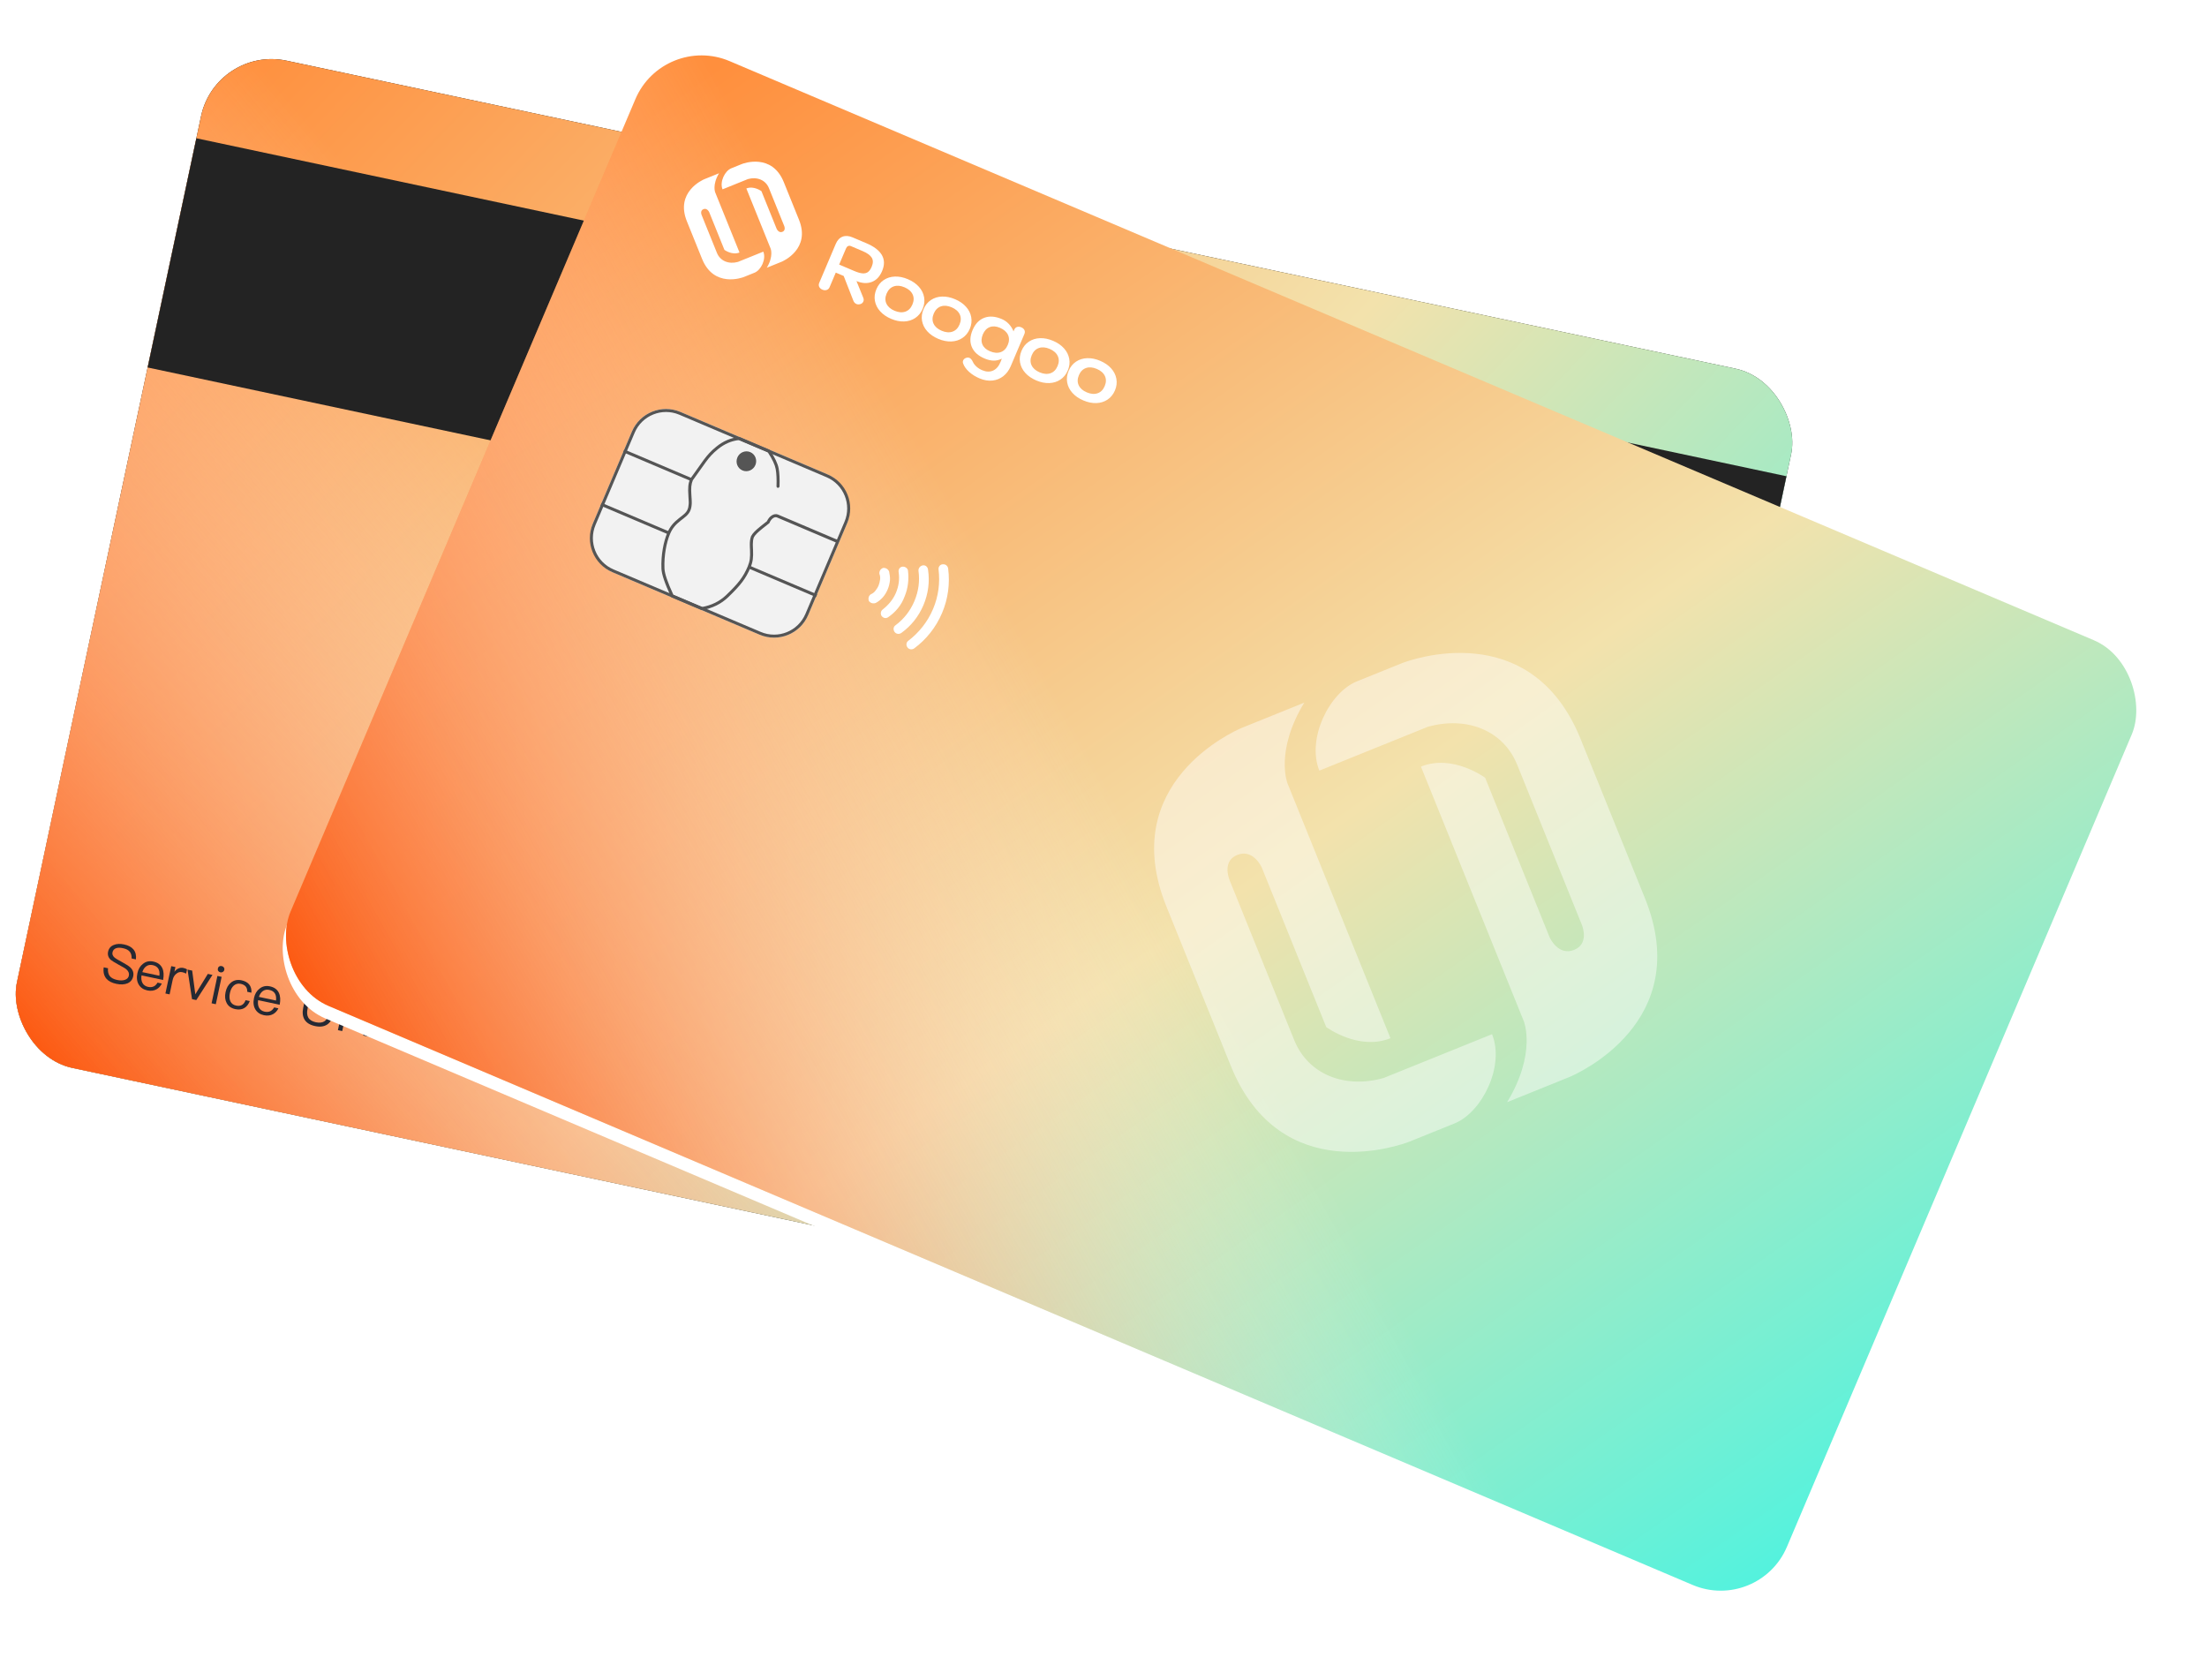 <svg xmlns="http://www.w3.org/2000/svg" xmlns:xlink="http://www.w3.org/1999/xlink" width="464.005" height="353.114" viewBox="0 0 464.005 353.114" fill="none">
<rect  x="45.013" y="11.512" width="341.776" height="216.498" transform="rotate(12 45.013 11.512)" rx="15.155"    fill="#FFFFFF" >
</rect>
<rect  x="45.418" y="9.604" width="341.776" height="216.498" transform="rotate(12 45.418 9.604)" rx="15.155"    fill="url(#linear_fill_97B9327F-D77F-45BE-8204-272B59BC96FE_0)" >
</rect>
<rect  x="45.418" y="9.604" width="341.776" height="216.498" transform="rotate(12 45.418 9.604)" rx="15.155"    fill="url(#linear_fill_97B9327F-D77F-45BE-8204-272B59BC96FE_1)" >
</rect>
<rect  x="45.418" y="9.604" width="341.776" height="216.498" transform="rotate(12 45.418 9.604)" rx="15.155"    fill="url(#linear_fill_97B9327F-D77F-45BE-8204-272B59BC96FE_2)" >
</rect>
<path d="M192.911 212.151C192.19 212.555 191.748 213.151 191.578 213.953C191.464 214.487 191.49 214.978 191.648 215.399C191.818 215.838 192.132 216.225 192.621 216.546L192.615 216.576C192.083 216.602 191.608 216.811 191.154 217.195C190.632 217.612 190.316 218.155 190.178 218.808C189.976 219.757 190.155 220.585 190.726 221.327C191.285 222.05 192.2 222.55 193.475 222.821C194.735 223.089 195.775 223.005 196.595 222.574C197.403 222.126 197.918 221.445 198.12 220.496C198.259 219.843 198.177 219.215 197.884 218.626C197.626 218.09 197.262 217.703 196.801 217.465L196.808 217.436C197.371 217.339 197.824 217.115 198.173 216.786C198.489 216.465 198.702 216.025 198.816 215.491C198.986 214.69 198.81 213.962 198.33 213.302C197.778 212.549 196.941 212.056 195.814 211.817C194.673 211.574 193.708 211.684 192.911 212.151ZM193.917 213.387C193.528 213.614 193.291 213.929 193.2 214.359C193.096 214.849 193.146 215.27 193.353 215.608C193.607 216.019 194.086 216.306 194.828 216.464C195.554 216.618 196.124 216.554 196.522 216.282C196.849 216.057 197.067 215.693 197.171 215.203C197.262 214.773 197.174 214.389 196.91 214.023C196.598 213.6 196.145 213.329 195.522 213.197C194.899 213.064 194.36 213.125 193.917 213.387ZM191.898 219.17C192.017 218.606 192.296 218.19 192.754 217.931C193.215 217.657 193.81 217.593 194.551 217.751C195.292 217.908 195.825 218.206 196.146 218.662C196.432 219.064 196.527 219.565 196.407 220.129C196.293 220.663 196.007 221.042 195.567 221.289C195.083 221.527 194.481 221.58 193.769 221.428C193.043 221.274 192.536 220.996 192.22 220.588C191.889 220.177 191.784 219.704 191.898 219.17Z" fill-rule="evenodd"  fill="#262933" >
</path>
<path d="M201.275 213.928C200.554 214.333 200.112 214.929 199.941 215.73C199.828 216.264 199.854 216.755 200.012 217.176C200.182 217.616 200.495 218.003 200.985 218.324L200.979 218.353C200.446 218.379 199.971 218.589 199.518 218.973C198.996 219.389 198.68 219.932 198.541 220.585C198.34 221.535 198.519 222.363 199.09 223.104C199.649 223.828 200.564 224.327 201.839 224.598C203.099 224.866 204.139 224.782 204.959 224.352C205.767 223.903 206.282 223.223 206.484 222.273C206.623 221.621 206.541 220.993 206.248 220.403C205.99 219.868 205.626 219.48 205.165 219.243L205.171 219.214C205.734 219.116 206.188 218.892 206.536 218.563C206.852 218.243 207.066 217.803 207.18 217.269C207.35 216.467 207.174 215.74 206.694 215.08C206.142 214.327 205.305 213.834 204.178 213.594C203.037 213.352 202.072 213.462 201.275 213.928ZM202.281 215.165C201.892 215.392 201.655 215.706 201.563 216.137C201.459 216.626 201.51 217.047 201.717 217.386C201.971 217.796 202.45 218.083 203.191 218.241C203.918 218.395 204.488 218.331 204.886 218.059C205.213 217.834 205.431 217.47 205.535 216.981C205.626 216.55 205.537 216.167 205.274 215.801C204.961 215.378 204.508 215.106 203.886 214.974C203.263 214.842 202.724 214.902 202.281 215.165ZM200.261 220.947C200.381 220.384 200.66 219.968 201.118 219.708C201.579 219.434 202.173 219.371 202.915 219.528C203.656 219.686 204.188 219.984 204.51 220.44C204.796 220.842 204.891 221.342 204.771 221.906C204.657 222.44 204.371 222.819 203.931 223.067C203.447 223.305 202.844 223.357 202.133 223.206C201.406 223.052 200.9 222.774 200.584 222.365C200.253 221.954 200.148 221.482 200.261 220.947Z" fill-rule="evenodd"  fill="#262933" >
</path>
<path d="M213.947 214.244L205.887 226.796L207.354 227.108L215.399 214.553L213.947 214.244Z"   fill="#262933" >
</path>
<path d="M216.523 217.169C215.802 217.574 215.359 218.17 215.189 218.971C215.076 219.505 215.102 219.996 215.26 220.418C215.43 220.857 215.743 221.244 216.233 221.565L216.226 221.594C215.694 221.621 215.219 221.83 214.766 222.214C214.243 222.63 213.928 223.174 213.789 223.826C213.587 224.776 213.767 225.604 214.337 226.345C214.896 227.069 215.812 227.569 217.087 227.84C218.347 228.108 219.387 228.023 220.206 227.593C221.014 227.144 221.53 226.464 221.732 225.515C221.87 224.862 221.788 224.234 221.495 223.645C221.237 223.109 220.874 222.722 220.413 222.484L220.419 222.455C220.982 222.357 221.435 222.133 221.784 221.804C222.1 221.484 222.314 221.044 222.427 220.51C222.598 219.709 222.421 218.981 221.942 218.321C221.389 217.568 220.552 217.075 219.426 216.836C218.284 216.593 217.319 216.703 216.523 217.169ZM217.529 218.406C217.14 218.633 216.903 218.948 216.811 219.378C216.707 219.867 216.758 220.288 216.965 220.627C217.218 221.038 217.698 221.325 218.439 221.482C219.165 221.637 219.735 221.573 220.134 221.301C220.461 221.076 220.678 220.712 220.782 220.222C220.874 219.792 220.785 219.408 220.522 219.042C220.209 218.619 219.756 218.348 219.134 218.215C218.511 218.083 217.972 218.143 217.529 218.406ZM215.509 224.189C215.629 223.625 215.908 223.209 216.366 222.95C216.827 222.676 217.421 222.612 218.162 222.769C218.903 222.927 219.436 223.225 219.758 223.681C220.044 224.083 220.138 224.584 220.018 225.147C219.905 225.681 219.619 226.06 219.179 226.308C218.694 226.546 218.092 226.598 217.381 226.447C216.654 226.293 216.147 226.015 215.831 225.607C215.501 225.195 215.396 224.723 215.509 224.189Z" fill-rule="evenodd"  fill="#262933" >
</path>
<path d="M224.888 218.947C224.166 219.352 223.724 219.948 223.554 220.749C223.44 221.283 223.466 221.774 223.625 222.195C223.795 222.635 224.108 223.021 224.597 223.343L224.591 223.372C224.059 223.398 223.584 223.608 223.13 223.992C222.608 224.408 222.293 224.951 222.154 225.604C221.952 226.553 222.131 227.382 222.702 228.123C223.261 228.847 224.177 229.346 225.451 229.617C226.711 229.885 227.751 229.801 228.571 229.37C229.379 228.922 229.895 228.242 230.096 227.292C230.235 226.639 230.153 226.012 229.86 225.422C229.602 224.887 229.238 224.499 228.778 224.262L228.784 224.232C229.347 224.135 229.8 223.911 230.149 223.582C230.465 223.262 230.679 222.822 230.792 222.288C230.962 221.486 230.786 220.759 230.307 220.099C229.754 219.346 228.917 218.853 227.79 218.613C226.649 218.371 225.684 218.48 224.888 218.947ZM225.893 220.183C225.504 220.411 225.267 220.725 225.176 221.155C225.072 221.645 225.122 222.066 225.329 222.405C225.583 222.815 226.063 223.102 226.804 223.26C227.53 223.414 228.1 223.35 228.499 223.078C228.825 222.853 229.043 222.489 229.147 222C229.238 221.569 229.15 221.186 228.887 220.82C228.574 220.397 228.121 220.125 227.498 219.993C226.876 219.861 226.337 219.921 225.893 220.183ZM223.874 225.966C223.994 225.403 224.272 224.987 224.73 224.727C225.191 224.453 225.786 224.389 226.527 224.547C227.268 224.705 227.801 225.003 228.122 225.459C228.409 225.861 228.503 226.361 228.383 226.925C228.27 227.459 227.983 227.838 227.543 228.086C227.059 228.324 226.457 228.376 225.745 228.225C225.019 228.07 224.512 227.793 224.196 227.384C223.865 226.973 223.76 226.501 223.874 225.966Z" fill-rule="evenodd"  fill="#262933" >
</path>
<rect x="41.281" y="29.066" width="341.776" height="49.268" transform="rotate(12 41.281 29.066)"   fill="#232323" >
</rect>
<path d="M276.904 230.003C276.183 230.408 275.741 231.004 275.57 231.805C275.457 232.34 275.483 232.831 275.641 233.252C275.811 233.691 276.124 234.078 276.614 234.399L276.608 234.428C276.075 234.455 275.6 234.664 275.147 235.048C274.625 235.464 274.309 236.008 274.17 236.661C273.969 237.61 274.148 238.438 274.719 239.18C275.278 239.903 276.193 240.403 277.468 240.674C278.728 240.942 279.768 240.858 280.588 240.427C281.396 239.979 281.911 239.298 282.113 238.349C282.252 237.696 282.17 237.068 281.877 236.479C281.619 235.943 281.255 235.556 280.794 235.318L280.8 235.289C281.363 235.192 281.817 234.968 282.165 234.639C282.482 234.318 282.695 233.878 282.809 233.344C282.979 232.543 282.803 231.815 282.323 231.155C281.771 230.402 280.934 229.909 279.807 229.67C278.666 229.427 277.701 229.537 276.904 230.003ZM277.91 231.24C277.521 231.467 277.284 231.782 277.192 232.212C277.088 232.702 277.139 233.123 277.346 233.461C277.6 233.872 278.079 234.159 278.82 234.316C279.547 234.471 280.116 234.407 280.515 234.135C280.842 233.91 281.06 233.546 281.164 233.056C281.255 232.626 281.166 232.242 280.903 231.876C280.59 231.453 280.137 231.182 279.515 231.049C278.892 230.917 278.353 230.978 277.91 231.24ZM275.89 237.023C276.01 236.459 276.289 236.043 276.747 235.784C277.208 235.51 277.802 235.446 278.544 235.604C279.285 235.761 279.817 236.059 280.139 236.515C280.425 236.917 280.52 237.418 280.4 237.981C280.286 238.516 280 238.895 279.56 239.142C279.076 239.38 278.473 239.433 277.762 239.281C277.035 239.127 276.529 238.849 276.213 238.441C275.882 238.029 275.777 237.557 275.89 237.023Z" fill-rule="evenodd"  fill="#262933" >
</path>
<path d="M285.27 231.782C284.548 232.187 284.106 232.783 283.936 233.584C283.822 234.118 283.848 234.609 284.007 235.03C284.177 235.47 284.49 235.856 284.979 236.178L284.973 236.207C284.441 236.233 283.966 236.442 283.512 236.827C282.99 237.243 282.675 237.786 282.536 238.439C282.334 239.388 282.513 240.216 283.084 240.958C283.643 241.681 284.559 242.181 285.833 242.452C287.094 242.72 288.133 242.636 288.953 242.205C289.761 241.757 290.277 241.077 290.478 240.127C290.617 239.474 290.535 238.847 290.242 238.257C289.984 237.722 289.62 237.334 289.16 237.097L289.166 237.067C289.729 236.97 290.182 236.746 290.531 236.417C290.847 236.097 291.061 235.657 291.174 235.122C291.344 234.321 291.168 233.594 290.689 232.934C290.136 232.18 289.299 231.688 288.172 231.448C287.031 231.205 286.066 231.315 285.27 231.782ZM286.276 233.018C285.886 233.246 285.649 233.56 285.558 233.99C285.454 234.48 285.504 234.901 285.711 235.24C285.965 235.65 286.445 235.937 287.186 236.095C287.912 236.249 288.482 236.185 288.881 235.913C289.207 235.688 289.425 235.324 289.529 234.835C289.62 234.404 289.532 234.021 289.269 233.655C288.956 233.231 288.503 232.96 287.88 232.828C287.258 232.696 286.719 232.756 286.276 233.018ZM284.256 238.801C284.376 238.238 284.654 237.822 285.112 237.562C285.573 237.288 286.168 237.224 286.909 237.382C287.65 237.54 288.183 237.838 288.504 238.294C288.791 238.696 288.885 239.196 288.765 239.76C288.652 240.294 288.366 240.673 287.926 240.921C287.441 241.159 286.839 241.211 286.127 241.06C285.401 240.905 284.894 240.628 284.578 240.219C284.247 239.808 284.142 239.335 284.256 238.801Z" fill-rule="evenodd"  fill="#262933" >
</path>
<path d="M293.633 233.56C292.912 233.964 292.47 234.56 292.3 235.362C292.186 235.896 292.212 236.387 292.371 236.808C292.541 237.247 292.854 237.634 293.343 237.955L293.337 237.985C292.805 238.011 292.33 238.22 291.876 238.604C291.354 239.021 291.038 239.564 290.9 240.217C290.698 241.166 290.877 241.994 291.448 242.736C292.007 243.459 292.922 243.959 294.197 244.23C295.457 244.498 296.497 244.414 297.317 243.983C298.125 243.535 298.64 242.854 298.842 241.905C298.981 241.252 298.899 240.624 298.606 240.035C298.348 239.499 297.984 239.112 297.523 238.874L297.53 238.845C298.093 238.748 298.546 238.524 298.895 238.195C299.211 237.874 299.424 237.434 299.538 236.9C299.708 236.099 299.532 235.371 299.052 234.711C298.5 233.958 297.663 233.465 296.536 233.226C295.395 232.983 294.43 233.093 293.633 233.56ZM294.639 234.796C294.25 235.023 294.013 235.338 293.922 235.768C293.817 236.258 293.868 236.679 294.075 237.017C294.329 237.428 294.808 237.715 295.55 237.873C296.276 238.027 296.846 237.963 297.244 237.691C297.571 237.466 297.789 237.102 297.893 236.612C297.984 236.182 297.895 235.798 297.632 235.432C297.32 235.009 296.867 234.738 296.244 234.606C295.621 234.473 295.082 234.534 294.639 234.796ZM292.62 240.579C292.74 240.015 293.018 239.599 293.476 239.34C293.937 239.066 294.532 239.002 295.273 239.16C296.014 239.317 296.547 239.615 296.868 240.071C297.155 240.473 297.249 240.974 297.129 241.538C297.015 242.072 296.729 242.451 296.289 242.698C295.805 242.936 295.203 242.989 294.491 242.837C293.765 242.683 293.258 242.405 292.942 241.997C292.611 241.586 292.506 241.113 292.62 240.579Z" fill-rule="evenodd"  fill="#262933" >
</path>
<path d="M196.007 189.312L197.142 197.856L198.71 198.19L203.222 190.845L201.81 190.545L198.255 196.558L198.221 196.551L197.419 189.612L196.007 189.312Z"   fill="#262933" >
</path>
<path d="M202.681 194.719C202.938 194.111 203.353 193.713 203.915 193.53C204.394 193.353 204.996 193.351 205.729 193.507C206.574 193.686 207.162 194.034 207.472 194.542C207.75 194.984 207.809 195.557 207.66 196.258L206.88 199.926L205.706 199.677L205.866 198.923C205.582 199.165 205.261 199.317 204.905 199.404C204.503 199.493 204.051 199.488 203.55 199.382C202.95 199.254 202.52 198.996 202.239 198.623C201.95 198.236 201.849 197.813 201.951 197.335C202.088 196.689 202.437 196.234 203.022 195.998C203.56 195.764 204.251 195.73 205.101 195.888L206.371 196.117L206.416 195.902C206.577 195.145 206.246 194.69 205.423 194.515C205.067 194.439 204.772 194.431 204.533 194.52C204.257 194.612 204.042 194.797 203.912 195.083L202.681 194.719ZM203.261 197.568C203.408 196.878 203.99 196.621 205.006 196.814L206.176 197.032L206.114 197.326C206.019 197.771 205.767 198.095 205.372 198.313C204.98 198.52 204.53 198.573 204.041 198.47C203.763 198.41 203.559 198.292 203.41 198.121C203.26 197.949 203.219 197.768 203.261 197.568Z" fill-rule="evenodd"  fill="#262933" >
</path>
<path d="M209.654 192.05L207.933 200.15L209.2 200.419L210.922 192.319L209.654 192.05Z"   fill="#262933" >
</path>
<path d="M211.793 193.373C211.845 193.129 211.965 192.949 212.164 192.829C212.364 192.708 212.586 192.673 212.831 192.725C213.075 192.777 213.263 192.899 213.397 193.091C213.519 193.28 213.567 193.495 213.515 193.739C213.463 193.984 213.329 194.181 213.129 194.302C212.929 194.422 212.718 194.459 212.473 194.407C212.228 194.355 212.04 194.233 211.907 194.042C211.775 193.839 211.741 193.618 211.793 193.373ZM211.742 200.959L210.471 200.689L211.693 194.937L212.965 195.207L211.742 200.959Z" fill-rule="evenodd"  fill="#262933" >
</path>
<path d="M216.544 195.804C217.211 195.946 217.711 196.381 218.054 197.117L218.722 193.977L219.993 194.247L218.272 202.346L217.088 202.095L217.217 201.488C216.708 201.915 216.08 202.044 215.324 201.883C214.468 201.701 213.86 201.26 213.51 200.557C213.183 199.906 213.117 199.133 213.304 198.254C213.484 197.408 213.843 196.752 214.406 196.29C215.001 195.789 215.721 195.629 216.544 195.804ZM214.605 198.528C214.738 197.905 214.945 197.465 215.247 197.192C215.594 196.871 216.051 196.77 216.629 196.893C217.03 196.978 217.335 197.216 217.531 197.606C217.744 198.024 217.801 198.547 217.671 199.159L217.652 199.247C217.534 199.804 217.306 200.243 216.997 200.55C216.648 200.882 216.215 201.007 215.726 200.903C215.159 200.782 214.793 200.489 214.622 200.035C214.471 199.653 214.473 199.151 214.605 198.528Z" fill-rule="evenodd"  fill="#262933" >
</path>
<path d="M223.698 195.198L223.462 196.31L226.063 196.863L224.611 203.695L225.912 203.972L227.364 197.14L229.966 197.693L230.202 196.58L223.698 195.198Z"   fill="#262933" >
</path>
<path d="M230.672 196.517L228.95 204.617L230.218 204.887L230.901 201.671C231.005 201.182 231.199 200.816 231.499 200.554C231.787 200.29 232.132 200.2 232.532 200.285C232.966 200.377 233.26 200.579 233.423 200.905C233.557 201.201 233.577 201.6 233.473 202.09L232.764 205.428L234.031 205.697L234.788 202.137C234.951 201.369 234.907 200.755 234.668 200.297C234.41 199.812 233.93 199.501 233.23 199.352C232.863 199.274 232.526 199.272 232.218 199.358C231.873 199.447 231.557 199.624 231.277 199.902L231.939 196.786L230.672 196.517Z"   fill="#262933" >
</path>
<path d="M238.936 200.565C238.581 200.489 238.259 200.525 237.958 200.683C237.714 200.793 237.489 200.978 237.272 201.234L237.447 200.411L236.191 200.144L234.968 205.896L236.224 206.163L236.872 203.115C236.976 202.625 237.203 202.266 237.579 202.032C237.902 201.822 238.228 201.763 238.562 201.834C238.829 201.891 239.089 201.981 239.359 202.131L239.628 200.863C239.449 200.72 239.214 200.624 238.936 200.565Z"   fill="#262933" >
</path>
<path d="M239.951 200.943L239.19 204.526C238.861 206.073 239.385 206.998 240.763 207.291C241.475 207.442 242.139 207.27 242.756 206.773L242.597 207.518L243.865 207.788L245.088 202.035L243.82 201.766L243.073 205.282C242.874 205.67 242.617 205.952 242.309 206.143C242.003 206.322 241.711 206.388 241.433 206.329C240.988 206.234 240.7 206.057 240.545 205.803C240.392 205.538 240.374 205.185 240.474 204.718L241.219 201.213L239.951 200.943Z"   fill="#262933" >
</path>
<path d="M285.413 208.153C284.145 207.883 283.091 208.089 282.244 208.793C281.499 209.402 281.004 210.309 280.753 211.488C280.498 212.69 280.572 213.706 280.988 214.539C281.458 215.499 282.357 216.132 283.68 216.413C284.536 216.595 285.322 216.507 286.038 216.147C286.805 215.763 287.37 215.128 287.746 214.231L286.479 213.961C286.196 214.529 285.832 214.929 285.39 215.149C284.977 215.34 284.48 215.386 283.913 215.265C283.046 215.081 282.46 214.665 282.162 214.044C281.89 213.463 281.855 212.7 282.054 211.765C282.248 210.852 282.588 210.181 283.086 209.751C283.631 209.263 284.313 209.117 285.147 209.294C285.703 209.412 286.135 209.62 286.439 209.941C286.754 210.264 286.918 210.694 286.94 211.245L288.208 211.515C288.256 210.687 288.048 209.969 287.569 209.379C287.073 208.761 286.347 208.351 285.413 208.153Z"   fill="#262933" >
</path>
<path d="M288.952 209.068L290.087 217.612L291.655 217.946L296.168 210.601L294.756 210.301L291.2 216.314L291.167 216.307L290.364 209.368L288.952 209.068Z"   fill="#262933" >
</path>
<path d="M295.881 210.541L297.016 219.085L298.584 219.419L303.096 212.074L301.684 211.774L298.129 217.787L298.095 217.78L297.293 210.841L295.881 210.541Z"   fill="#262933" >
</path>
<path d="M26.083 198.556C25.26 198.381 24.544 198.415 23.946 198.66C23.276 198.913 22.871 199.397 22.724 200.087C22.583 200.754 22.774 201.33 23.31 201.816C23.537 202.004 24.101 202.356 24.996 202.849C25.831 203.294 26.358 203.604 26.552 203.784C27.015 204.174 27.199 204.62 27.093 205.12C27.003 205.543 26.732 205.835 26.279 205.994C25.827 206.154 25.268 206.163 24.623 206.026C23.911 205.875 23.411 205.605 23.105 205.238C22.774 204.83 22.638 204.267 22.707 203.56L21.806 203.369C21.665 204.362 21.856 205.159 22.377 205.769C22.825 206.283 23.516 206.64 24.45 206.838C25.395 207.039 26.183 206.997 26.821 206.726C27.462 206.443 27.858 205.946 28.005 205.256C28.159 204.533 27.944 203.906 27.373 203.366C27.082 203.095 26.447 202.692 25.468 202.158C24.748 201.773 24.294 201.502 24.118 201.348C23.714 201.007 23.561 200.637 23.646 200.236C23.743 199.78 24.003 199.486 24.428 199.344C24.804 199.215 25.279 199.223 25.868 199.348C26.513 199.485 26.985 199.725 27.279 200.09C27.564 200.441 27.697 200.911 27.674 201.511L28.575 201.702C28.674 200.851 28.509 200.153 28.065 199.617C27.641 199.097 26.972 198.745 26.083 198.556Z"   fill="#262933" >
</path>
<path d="M28.887 204.602C29.067 203.757 29.453 203.097 30.062 202.634C30.679 202.137 31.396 201.977 32.23 202.154C33.152 202.35 33.789 202.815 34.123 203.538C34.428 204.184 34.48 205.021 34.289 206.027L29.751 205.062C29.658 205.717 29.725 206.249 29.961 206.671C30.197 207.093 30.593 207.367 31.138 207.483C31.605 207.582 32.02 207.537 32.359 207.365C32.646 207.216 32.898 206.957 33.127 206.587L34.018 206.777C33.766 207.305 33.411 207.697 32.946 207.97C32.378 208.291 31.725 208.385 30.98 208.227C30.157 208.052 29.542 207.631 29.167 206.993C28.773 206.328 28.689 205.537 28.887 204.602ZM29.923 204.375C30.099 203.819 30.375 203.409 30.758 203.142C31.14 202.874 31.585 202.796 32.096 202.905C33.186 203.136 33.664 203.879 33.513 205.138L29.923 204.375Z" fill-rule="evenodd"  fill="#262933" >
</path>
<path d="M38.558 203.499C38.158 203.414 37.787 203.463 37.435 203.644C37.15 203.781 36.893 204.005 36.666 204.306L36.879 203.305L36.001 203.118L34.778 208.871L35.657 209.057L36.305 206.009C36.418 205.474 36.66 205.049 37.051 204.737C37.437 204.4 37.855 204.291 38.3 204.386C38.578 204.445 38.859 204.54 39.13 204.69L39.319 203.8C39.127 203.666 38.869 203.565 38.558 203.499Z"   fill="#262933" >
</path>
<path d="M39.425 203.846L40.37 210.059L41.271 210.251L44.672 204.961L43.694 204.753L41.062 209.043L40.403 204.054L39.425 203.846Z"   fill="#262933" >
</path>
<path d="M45.806 203.619C45.849 203.419 45.935 203.272 46.092 203.189C46.254 203.084 46.422 203.065 46.611 203.105C46.8 203.146 46.945 203.231 47.05 203.393C47.16 203.533 47.199 203.706 47.156 203.906C47.116 204.095 47.011 204.237 46.849 204.342C46.689 204.436 46.519 204.466 46.33 204.426C46.141 204.386 45.998 204.289 45.89 204.138C45.785 203.976 45.766 203.809 45.806 203.619ZM45.375 211.122L44.485 210.933L45.707 205.181L46.597 205.37L45.375 211.122Z" fill-rule="evenodd"  fill="#262933" >
</path>
<path d="M50.776 206.096C49.92 205.914 49.178 206.07 48.559 206.578C47.984 207.038 47.611 207.702 47.424 208.581C47.237 209.46 47.308 210.22 47.648 210.862C48.003 211.542 48.609 211.973 49.476 212.158C50.187 212.309 50.794 212.24 51.306 211.965C51.831 211.681 52.23 211.173 52.519 210.467L51.63 210.278C51.286 211.24 50.613 211.62 49.634 211.412C49.056 211.289 48.656 210.983 48.441 210.519C48.215 210.052 48.189 209.465 48.338 208.764C48.487 208.063 48.761 207.54 49.16 207.194C49.572 206.84 50.062 206.723 50.617 206.841C51.073 206.938 51.419 207.116 51.661 207.4C51.891 207.682 51.998 208.054 51.981 208.515L52.86 208.702C52.909 207.98 52.753 207.4 52.382 206.96C52.019 206.535 51.487 206.247 50.776 206.096Z"   fill="#262933" >
</path>
<path d="M53.402 209.813C53.582 208.968 53.967 208.308 54.577 207.845C55.194 207.348 55.91 207.187 56.744 207.365C57.667 207.561 58.303 208.026 58.638 208.749C58.942 209.395 58.995 210.231 58.804 211.238L54.265 210.273C54.172 210.928 54.24 211.459 54.475 211.882C54.711 212.304 55.107 212.578 55.652 212.694C56.119 212.793 56.535 212.748 56.873 212.575C57.161 212.427 57.412 212.168 57.642 211.798L58.532 211.987C58.28 212.515 57.925 212.907 57.461 213.181C56.893 213.502 56.239 213.596 55.494 213.438C54.671 213.263 54.057 212.842 53.681 212.204C53.288 211.539 53.203 210.748 53.402 209.813ZM54.438 209.586C54.614 209.03 54.89 208.62 55.272 208.352C55.654 208.085 56.099 208.007 56.611 208.116C57.7 208.347 58.179 209.09 58.027 210.349L54.438 209.586Z" fill-rule="evenodd"  fill="#262933" >
</path>
<path d="M64.795 206.947L63.754 211.843C63.534 212.878 63.633 213.725 64.049 214.394C64.466 215.053 65.197 215.499 66.242 215.721C67.287 215.943 68.135 215.833 68.798 215.392C69.437 214.958 69.871 214.225 70.091 213.19L71.132 208.294L70.22 208.101L69.177 213.007C69.012 213.786 68.709 214.338 68.279 214.666C67.813 214.997 67.19 215.085 66.412 214.92C65.623 214.752 65.09 214.418 64.81 213.928C64.54 213.452 64.498 212.827 64.664 212.048L65.707 207.141L64.795 206.947Z"   fill="#262933" >
</path>
<path d="M71.955 216.771L71.045 216.577L72.733 208.635L76.157 209.363C76.946 209.53 77.531 209.843 77.909 210.307C78.295 210.785 78.425 211.388 78.269 212.122C78.175 212.567 77.964 212.934 77.646 213.227C77.303 213.526 76.904 213.668 76.424 213.683L76.418 213.712C77.139 214.04 77.463 214.61 77.382 215.43L77.24 216.678C77.18 217.177 77.241 217.592 77.413 217.931L76.425 217.721C76.304 217.416 76.265 217.048 76.327 216.596L76.453 215.519C76.508 215.042 76.415 214.667 76.169 214.405C75.944 214.148 75.587 213.975 75.087 213.868L72.68 213.357L71.955 216.771ZM75.258 213.074L72.852 212.563L73.478 209.619L75.884 210.13C76.495 210.26 76.918 210.482 77.155 210.789C77.372 211.079 77.439 211.472 77.335 211.962C77.235 212.429 77.018 212.751 76.685 212.948C76.317 213.149 75.836 213.197 75.258 213.074Z" fill-rule="evenodd"  fill="#262933" >
</path>
<path d="M80.249 210.232L78.56 218.177L84.052 219.344L84.221 218.554L79.629 217.578L81.15 210.424L80.249 210.232Z"   fill="#262933" >
</path>
<path d="M86.095 214.82C86.135 214.631 86.23 214.488 86.392 214.383C86.543 214.275 86.713 214.246 86.913 214.289C87.091 214.327 87.246 214.424 87.351 214.586C87.456 214.748 87.495 214.92 87.454 215.109C87.414 215.298 87.307 215.449 87.145 215.555C86.986 215.649 86.802 215.686 86.624 215.648C86.424 215.606 86.283 215.499 86.186 215.351C86.081 215.189 86.055 215.009 86.095 214.82ZM85.23 218.893C85.27 218.703 85.365 218.56 85.527 218.455C85.678 218.347 85.848 218.319 86.048 218.361C86.226 218.399 86.38 218.497 86.486 218.659C86.591 218.821 86.629 218.992 86.589 219.182C86.549 219.371 86.442 219.522 86.28 219.627C86.12 219.721 85.937 219.759 85.759 219.721C85.559 219.678 85.417 219.572 85.321 219.423C85.216 219.261 85.189 219.082 85.23 218.893Z" fill-rule="evenodd"  fill="#262933" >
</path>
<path d="M88.51 214.279L89.244 220.448L90.078 220.625L92.418 216.285L92.768 221.197L93.613 221.376L96.793 216.04L95.814 215.832L93.411 220.194L93.068 215.248L92.234 215.071L89.909 219.449L89.488 214.487L88.51 214.279Z"   fill="#262933" >
</path>
<path d="M96.904 216.063L97.638 222.232L98.472 222.409L100.812 218.069L101.163 222.981L102.008 223.161L105.187 217.824L104.209 217.616L101.806 221.978L101.463 217.032L100.629 216.855L98.304 221.234L97.883 216.271L96.904 216.063Z"   fill="#262933" >
</path>
<path d="M105.298 217.848L106.032 224.016L106.866 224.193L109.206 219.853L109.556 224.765L110.401 224.945L113.581 219.608L112.602 219.4L110.199 223.762L109.856 218.817L109.022 218.639L106.697 223.018L106.276 218.056L105.298 217.848Z"   fill="#262933" >
</path>
<path d="M114.163 224.36C113.962 224.318 113.793 224.351 113.642 224.459C113.48 224.564 113.38 224.706 113.338 224.906C113.298 225.095 113.331 225.265 113.436 225.427C113.53 225.587 113.672 225.686 113.872 225.729C114.05 225.767 114.23 225.735 114.392 225.63C114.554 225.525 114.654 225.383 114.694 225.194C114.737 224.994 114.703 224.824 114.598 224.662C114.493 224.5 114.34 224.398 114.163 224.36Z"   fill="#262933" >
</path>
<path d="M119.818 220.771C119.417 220.686 119.047 220.735 118.695 220.916C118.41 221.053 118.153 221.278 117.926 221.578L118.139 220.577L117.261 220.39L116.038 226.143L116.916 226.33L117.564 223.281C117.678 222.747 117.919 222.321 118.311 222.009C118.696 221.672 119.115 221.564 119.559 221.658C119.837 221.717 120.119 221.812 120.389 221.962L120.579 221.072C120.386 220.938 120.129 220.837 119.818 220.771Z"   fill="#262933" >
</path>
<path d="M120.483 224.092C120.667 223.224 121.064 222.559 121.674 222.096C122.313 221.604 123.05 221.458 123.917 221.642C124.773 221.824 125.408 222.262 125.792 222.971C126.16 223.643 126.252 224.411 126.068 225.279C125.886 226.136 125.489 226.793 124.893 227.248C124.242 227.738 123.484 227.889 122.628 227.707C121.761 227.523 121.149 227.08 120.765 226.37C120.394 225.71 120.3 224.949 120.483 224.092ZM121.396 224.278C121.533 223.633 121.791 223.148 122.192 222.791C122.625 222.395 123.149 222.258 123.76 222.388C124.36 222.516 124.792 222.855 125.048 223.398C125.259 223.885 125.299 224.433 125.161 225.078C125.029 225.701 124.765 226.208 124.375 226.567C123.92 226.959 123.387 227.094 122.787 226.966C122.176 226.836 121.753 226.498 121.518 225.96C121.297 225.471 121.261 224.912 121.396 224.278Z" fill-rule="evenodd"  fill="#262933" >
</path>
<path d="M126.998 225.477C127.183 224.609 127.579 223.944 128.189 223.481C128.828 222.989 129.565 222.843 130.432 223.027C131.288 223.209 131.923 223.647 132.307 224.356C132.676 225.028 132.768 225.796 132.583 226.664C132.401 227.521 132.005 228.178 131.408 228.633C130.758 229.123 129.999 229.274 129.143 229.092C128.276 228.908 127.664 228.465 127.281 227.755C126.91 227.095 126.816 226.334 126.998 225.477ZM127.911 225.663C128.048 225.018 128.307 224.533 128.708 224.176C129.141 223.78 129.664 223.643 130.276 223.773C130.876 223.901 131.307 224.24 131.564 224.783C131.774 225.27 131.814 225.818 131.677 226.464C131.545 227.087 131.28 227.593 130.89 227.952C130.435 228.344 129.903 228.479 129.303 228.351C128.691 228.221 128.268 227.884 128.034 227.345C127.813 226.856 127.776 226.297 127.911 225.663Z" fill-rule="evenodd"  fill="#262933" >
</path>
<path d="M133.542 226.725C133.722 225.879 134.085 225.241 134.665 224.807C135.253 224.338 135.951 224.201 136.751 224.371C137.619 224.555 138.186 225.069 138.445 225.927L138.655 224.939L139.545 225.128L138.408 230.479C138.018 232.315 136.936 233.049 135.19 232.678C134.412 232.512 133.844 232.226 133.51 231.83C133.165 231.431 133.012 230.913 133.044 230.269L133.934 230.458C133.918 230.862 134.023 231.19 134.24 231.423C134.456 231.666 134.822 231.843 135.344 231.954C136.5 232.2 137.221 231.685 137.491 230.417L137.707 229.399C137.121 230.077 136.392 230.326 135.525 230.142C134.724 229.972 134.143 229.559 133.792 228.915C133.439 228.281 133.365 227.559 133.542 226.725ZM134.454 226.919C134.591 226.274 134.86 225.786 135.252 225.474C135.664 225.119 136.147 225.01 136.725 225.132C137.292 225.253 137.698 225.552 137.942 226.045C138.173 226.49 138.22 227.045 138.083 227.691C137.95 228.314 137.683 228.794 137.289 229.117C136.87 229.446 136.38 229.547 135.802 229.424C135.18 229.292 134.772 228.973 134.551 228.484C134.353 228.046 134.326 227.52 134.454 226.919Z" fill-rule="evenodd"  fill="#262933" >
</path>
<path d="M140.082 228.258C140.267 227.39 140.664 226.726 141.273 226.262C141.913 225.77 142.65 225.624 143.517 225.809C144.373 225.991 145.008 226.428 145.391 227.138C145.76 227.809 145.852 228.578 145.668 229.445C145.486 230.302 145.089 230.959 144.493 231.414C143.842 231.904 143.084 232.055 142.228 231.873C141.361 231.689 140.749 231.246 140.365 230.537C139.994 229.877 139.9 229.115 140.082 228.258ZM140.995 228.444C141.133 227.799 141.391 227.314 141.792 226.957C142.225 226.561 142.748 226.425 143.36 226.555C143.96 226.682 144.392 227.022 144.648 227.565C144.858 228.051 144.898 228.599 144.761 229.245C144.629 229.868 144.365 230.375 143.975 230.734C143.519 231.125 142.987 231.26 142.387 231.132C141.775 231.002 141.353 230.665 141.118 230.127C140.897 229.638 140.861 229.079 140.995 228.444Z" fill-rule="evenodd"  fill="#262933" >
</path>
<path d="M146.598 229.643C146.783 228.775 147.179 228.111 147.789 227.647C148.428 227.155 149.165 227.009 150.032 227.194C150.888 227.376 151.523 227.813 151.907 228.522C152.276 229.194 152.368 229.962 152.183 230.83C152.001 231.687 151.605 232.344 151.008 232.799C150.358 233.289 149.599 233.44 148.743 233.258C147.876 233.074 147.264 232.631 146.881 231.922C146.51 231.261 146.416 230.5 146.598 229.643ZM147.511 229.829C147.648 229.184 147.907 228.699 148.308 228.342C148.741 227.946 149.264 227.81 149.876 227.94C150.476 228.067 150.907 228.406 151.164 228.949C151.374 229.436 151.414 229.984 151.277 230.63C151.145 231.253 150.88 231.76 150.49 232.119C150.035 232.51 149.503 232.645 148.903 232.517C148.291 232.387 147.868 232.05 147.634 231.512C147.413 231.023 147.376 230.463 147.511 229.829Z" fill-rule="evenodd"  fill="#262933" >
</path>
<path d="M153.787 232.783C153.586 232.74 153.417 232.774 153.266 232.881C153.104 232.986 153.004 233.128 152.962 233.328C152.922 233.517 152.955 233.687 153.06 233.849C153.154 234.009 153.296 234.109 153.496 234.151C153.674 234.189 153.855 234.158 154.016 234.053C154.178 233.947 154.278 233.806 154.318 233.617C154.361 233.416 154.327 233.246 154.222 233.084C154.117 232.923 153.964 232.82 153.787 232.783Z"   fill="#262933" >
</path>
<path d="M159.397 229.184C158.541 229.002 157.799 229.158 157.18 229.666C156.605 230.126 156.232 230.79 156.045 231.669C155.858 232.548 155.929 233.308 156.269 233.95C156.624 234.63 157.23 235.061 158.097 235.246C158.808 235.397 159.416 235.328 159.927 235.053C160.452 234.769 160.851 234.261 161.14 233.555L160.251 233.366C159.907 234.328 159.234 234.708 158.255 234.5C157.677 234.377 157.277 234.071 157.062 233.607C156.836 233.14 156.81 232.553 156.959 231.852C157.108 231.151 157.382 230.628 157.781 230.282C158.193 229.928 158.683 229.811 159.238 229.929C159.694 230.026 160.04 230.204 160.282 230.488C160.512 230.77 160.619 231.142 160.602 231.603L161.481 231.79C161.53 231.068 161.374 230.488 161.003 230.048C160.64 229.623 160.108 229.335 159.397 229.184Z"   fill="#262933" >
</path>
<path d="M162.13 232.944C162.314 232.077 162.711 231.412 163.321 230.948C163.96 230.456 164.697 230.311 165.564 230.495C166.42 230.677 167.055 231.114 167.439 231.824C167.807 232.495 167.899 233.264 167.715 234.132C167.533 234.988 167.136 235.646 166.54 236.1C165.89 236.59 165.131 236.741 164.275 236.559C163.408 236.375 162.796 235.932 162.412 235.223C162.041 234.563 161.948 233.801 162.13 232.944ZM163.043 233.131C163.18 232.485 163.438 232 163.839 231.644C164.272 231.247 164.796 231.111 165.407 231.241C166.008 231.368 166.439 231.708 166.695 232.251C166.906 232.737 166.946 233.286 166.809 233.931C166.676 234.554 166.412 235.061 166.022 235.42C165.567 235.812 165.035 235.946 164.434 235.819C163.823 235.689 163.4 235.351 163.166 234.813C162.944 234.324 162.908 233.765 163.043 233.131Z" fill-rule="evenodd"  fill="#262933" >
</path>
<path d="M172.026 231.868C171.381 231.731 170.773 231.916 170.207 232.447L170.37 231.679L169.481 231.49L168.258 237.243L169.147 237.432L169.892 233.927C169.989 233.471 170.205 233.109 170.538 232.855C170.876 232.578 171.243 232.493 171.654 232.58C172.533 232.767 172.871 233.362 172.653 234.386L171.882 238.013L172.772 238.202L173.538 234.597C173.637 234.13 173.838 233.789 174.166 233.556C174.472 233.319 174.823 233.254 175.201 233.334C175.69 233.438 176.02 233.636 176.185 233.95C176.345 234.24 176.375 234.642 176.266 235.154L175.495 238.781L176.385 238.97L177.187 235.198C177.326 234.542 177.248 233.979 176.975 233.513C176.678 233.055 176.24 232.764 175.64 232.636C175.239 232.551 174.887 232.569 174.571 232.688C174.224 232.789 173.898 233.011 173.596 233.342C173.429 232.539 172.905 232.055 172.026 231.868Z"   fill="#262933" >
</path>
<g filter="url(#filter_ADC7575B-1A96-4505-86E2-6387158BF134)">
<rect  x="138.041" y="10.357" width="341.776" height="213.858" transform="rotate(23 138.041 10.357)" rx="15.109"    fill="#FFFFFF" >
</rect>
</g>
<rect  x="139.487" y="6.949" width="341.776" height="215.784" transform="rotate(23 139.487 6.949)" rx="15.109"    fill="url(#linear_fill_8FA21761-B229-45CE-8617-3502CFFA893D_0)" >
</rect>
<rect  x="139.487" y="6.949" width="341.776" height="215.784" transform="rotate(23 139.487 6.949)" rx="15.109"    fill="url(#linear_fill_8FA21761-B229-45CE-8617-3502CFFA893D_1)" >
</rect>
<path d="M155.979 34.482C156.333 34.339 162.306 32.151 164.786 38.29L167.982 46.199C170.464 52.342 164.66 54.897 164.287 55.047L161.218 56.287C162.671 53.862 162.027 52.283 162.027 52.283L156.914 39.627C158.481 38.993 160.086 40.189 160.086 40.189L163.281 48.098C163.306 48.16 163.728 49.05 164.5 48.738C165.205 48.453 164.942 47.67 164.872 47.498L161.662 39.553C160.961 37.819 159.13 37.115 157.238 37.651L151.906 39.806C151.267 38.224 152.387 35.933 153.744 35.385L155.979 34.482ZM150.73 53.169C151.431 54.903 153.258 55.598 155.151 55.061L160.482 52.907C161.121 54.489 160.001 56.779 158.644 57.328L156.41 58.23C156.056 58.373 150.086 60.571 147.606 54.432L144.41 46.523C141.928 40.38 147.728 37.816 148.101 37.666L151.17 36.426C149.717 38.85 150.361 40.43 150.361 40.43L155.474 53.086C153.907 53.719 152.306 52.533 152.306 52.533L149.107 44.614C149.082 44.552 148.66 43.663 147.889 43.974C147.183 44.26 147.45 45.052 147.52 45.224L150.73 53.169Z" fill-rule="evenodd"  fill="#FFFFFF" >
</path>
<path d="M172.231 60.3C172.109 60.042 172.112 59.762 172.241 59.457L175.719 51.264C176.042 50.502 176.519 49.997 177.139 49.76C177.76 49.522 178.458 49.57 179.241 49.902L182.15 51.137C183.771 51.825 184.861 52.661 185.42 53.644C185.979 54.627 185.985 55.741 185.454 56.993C184.959 58.159 184.235 58.92 183.266 59.281C182.298 59.641 181.232 59.58 180.068 59.086L181.497 62.603C181.61 62.883 181.617 63.141 181.511 63.391C181.4 63.653 181.189 63.838 180.877 63.937C180.559 64.021 180.289 64.013 180.06 63.916C179.745 63.782 179.516 63.52 179.375 63.126L177.381 58.021L175.715 57.313L174.414 60.379C174.284 60.684 174.076 60.877 173.796 60.964C173.515 61.05 173.216 61.033 172.9 60.899C172.574 60.76 172.353 60.557 172.231 60.3ZM182.507 57.174C182.211 57.402 181.832 57.503 181.369 57.473C180.907 57.444 180.313 57.275 179.595 56.97L176.428 55.626L177.862 52.248C177.969 51.997 178.111 51.825 178.297 51.737C178.482 51.648 178.684 51.651 178.902 51.744L181.369 52.791C182.326 53.197 182.966 53.659 183.279 54.178C183.592 54.696 183.585 55.324 183.271 56.064C183.054 56.576 182.802 56.946 182.507 57.174Z" fill-rule="evenodd"  fill="#FFFFFF" >
</path>
<path d="M192.429 66.851C191.747 67.307 190.966 67.553 190.086 67.584C189.206 67.615 188.292 67.431 187.345 67.029C186.399 66.627 185.631 66.098 185.042 65.443C184.453 64.788 184.087 64.056 183.942 63.249C183.796 62.442 183.904 61.624 184.255 60.796C184.606 59.969 185.116 59.332 185.798 58.876C186.479 58.42 187.26 58.175 188.14 58.143C189.02 58.112 189.935 58.297 190.881 58.699C191.828 59.1 192.596 59.63 193.185 60.285C193.774 60.939 194.14 61.672 194.285 62.479C194.43 63.286 194.336 64.099 193.985 64.926C193.634 65.754 193.11 66.395 192.429 66.851ZM191.829 64.017C191.501 64.79 191.001 65.291 190.332 65.521C189.663 65.751 188.904 65.687 188.067 65.331C187.229 64.975 186.664 64.478 186.365 63.837C186.066 63.196 186.079 62.488 186.407 61.715C186.736 60.942 187.235 60.441 187.904 60.211C188.573 59.981 189.323 60.041 190.161 60.397C190.999 60.753 191.573 61.254 191.872 61.895C192.171 62.536 192.157 63.244 191.829 64.017Z" fill-rule="evenodd"  fill="#FFFFFF" >
</path>
<path d="M202.338 71.058C201.657 71.514 200.876 71.759 199.996 71.791C199.116 71.822 198.201 71.637 197.255 71.236C196.308 70.834 195.54 70.304 194.951 69.65C194.363 68.995 193.997 68.262 193.851 67.455C193.706 66.648 193.813 65.83 194.165 65.003C194.516 64.175 195.026 63.539 195.707 63.083C196.389 62.627 197.17 62.381 198.05 62.35C198.93 62.319 199.844 62.503 200.791 62.905C201.737 63.307 202.506 63.836 203.094 64.491C203.683 65.146 204.049 65.878 204.194 66.685C204.34 67.492 204.246 68.305 203.894 69.133C203.543 69.96 203.02 70.602 202.338 71.058ZM201.739 68.223C201.411 68.996 200.911 69.498 200.242 69.728C199.573 69.958 198.814 69.893 197.976 69.537C197.139 69.182 196.574 68.685 196.275 68.044C195.975 67.403 195.989 66.695 196.317 65.922C196.645 65.149 197.145 64.647 197.814 64.417C198.483 64.187 199.233 64.248 200.071 64.604C200.908 64.959 201.482 65.46 201.781 66.101C202.081 66.742 202.067 67.45 201.739 68.223Z" fill-rule="evenodd"  fill="#FFFFFF" >
</path>
<path d="M210.952 79.07C210.286 79.597 209.522 79.913 208.654 80.007C207.786 80.101 206.866 79.943 205.909 79.537C205.06 79.177 204.337 78.72 203.731 78.167C203.125 77.614 202.711 77.031 202.493 76.425C202.41 76.197 202.41 75.982 202.498 75.775C202.613 75.503 202.853 75.314 203.206 75.207C203.425 75.145 203.628 75.157 203.813 75.236C204.096 75.356 204.338 75.641 204.553 76.104C204.712 76.454 204.969 76.783 205.308 77.088C205.648 77.392 206.045 77.639 206.502 77.833C207.351 78.193 208.111 78.219 208.796 77.905C209.481 77.592 210.009 76.977 210.371 76.064L210.63 75.403C210.075 75.681 209.504 75.822 208.921 75.818C208.339 75.815 207.693 75.666 206.975 75.362C205.637 74.794 204.744 73.978 204.305 72.925C203.867 71.871 203.929 70.689 204.483 69.383C205.038 68.076 205.852 67.224 206.931 66.815C208.01 66.406 209.233 66.488 210.603 67.07C211.169 67.31 211.672 67.656 212.097 68.106C212.523 68.556 212.848 69.077 213.086 69.667L213.227 69.335C213.356 69.03 213.556 68.833 213.826 68.742C214.096 68.651 214.392 68.678 214.718 68.817C215.044 68.955 215.263 69.153 215.382 69.403C215.501 69.652 215.497 69.926 215.362 70.242L212.506 76.971C212.136 77.842 211.619 78.544 210.952 79.07ZM211.874 72.525C211.545 73.298 211.049 73.801 210.386 74.034C209.722 74.266 208.969 74.204 208.12 73.843C207.326 73.506 206.799 73.025 206.538 72.4C206.277 71.776 206.308 71.075 206.636 70.302C206.964 69.529 207.447 69.02 208.078 68.774C208.709 68.528 209.42 68.572 210.214 68.909C211.063 69.27 211.632 69.768 211.925 70.407C212.219 71.046 212.202 71.752 211.874 72.525Z" fill-rule="evenodd"  fill="#FFFFFF" >
</path>
<path d="M222.943 79.803C222.262 80.26 221.48 80.505 220.6 80.536C219.72 80.568 218.806 80.383 217.859 79.981C216.913 79.579 216.145 79.05 215.556 78.395C214.967 77.74 214.601 77.008 214.456 76.201C214.311 75.394 214.418 74.576 214.769 73.748C215.12 72.921 215.63 72.284 216.312 71.829C216.993 71.373 217.775 71.127 218.655 71.096C219.534 71.064 220.449 71.249 221.396 71.651C222.342 72.052 223.11 72.582 223.699 73.237C224.288 73.891 224.654 74.624 224.799 75.431C224.944 76.238 224.85 77.051 224.499 77.878C224.148 78.706 223.624 79.347 222.943 79.803ZM222.344 76.969C222.015 77.742 221.516 78.243 220.847 78.474C220.178 78.704 219.419 78.639 218.581 78.283C217.743 77.928 217.178 77.43 216.879 76.79C216.58 76.148 216.594 75.441 216.922 74.667C217.25 73.894 217.75 73.393 218.419 73.163C219.088 72.933 219.837 72.994 220.675 73.349C221.513 73.705 222.087 74.206 222.386 74.847C222.685 75.488 222.672 76.196 222.344 76.969Z" fill-rule="evenodd"  fill="#FFFFFF" >
</path>
<path d="M232.854 84.01C232.172 84.466 231.391 84.712 230.511 84.743C229.631 84.775 228.716 84.59 227.77 84.188C226.823 83.787 226.055 83.257 225.467 82.602C224.878 81.948 224.512 81.215 224.366 80.408C224.221 79.601 224.328 78.783 224.68 77.955C225.031 77.128 225.541 76.492 226.222 76.035C226.904 75.579 227.685 75.334 228.565 75.303C229.445 75.271 230.36 75.456 231.306 75.858C232.253 76.26 233.021 76.789 233.609 77.444C234.198 78.099 234.564 78.831 234.709 79.638C234.855 80.445 234.761 81.258 234.409 82.085C234.058 82.913 233.535 83.554 232.854 84.01ZM232.254 81.176C231.926 81.949 231.426 82.451 230.757 82.681C230.088 82.911 229.329 82.846 228.491 82.49C227.654 82.135 227.089 81.638 226.79 80.997C226.49 80.356 226.504 79.648 226.832 78.875C227.16 78.102 227.66 77.6 228.329 77.37C228.998 77.14 229.748 77.201 230.586 77.556C231.423 77.912 231.997 78.413 232.297 79.054C232.596 79.695 232.582 80.403 232.254 81.176Z" fill-rule="evenodd"  fill="#FFFFFF" >
</path>
<path d="M196.153 128.074C195.017 130.75 193.187 133.026 190.966 134.715C190.503 135.045 190.453 135.658 190.794 136.119C191.136 136.581 191.764 136.634 192.226 136.303C194.743 134.424 196.772 131.915 198.059 128.883C199.346 125.85 199.742 122.648 199.345 119.532C199.261 118.97 198.783 118.565 198.214 118.639C197.683 118.624 197.243 119.167 197.327 119.729C197.655 122.5 197.327 125.309 196.153 128.074ZM192.231 126.413C191.361 128.464 189.984 130.194 188.262 131.464C187.8 131.794 187.749 132.408 188.09 132.868C188.432 133.33 189.06 133.383 189.522 133.053C191.538 131.593 193.124 129.635 194.146 127.226C195.168 124.818 195.476 122.317 195.125 119.853C195.08 119.201 194.606 118.784 194.037 118.858C193.469 118.932 193.024 119.488 193.108 120.05C193.39 122.17 193.14 124.272 192.231 126.413ZM188.352 124.66C187.746 126.087 186.731 127.231 185.601 128.121C185.139 128.451 185.086 129.063 185.337 129.486C185.678 129.947 186.267 130.092 186.729 129.762C188.246 128.722 189.508 127.257 190.174 125.434C190.932 123.65 191.109 121.725 190.895 119.949C190.865 119.516 190.297 119.065 189.728 119.139C189.159 119.214 188.847 119.716 188.93 120.278C189.167 121.746 188.958 123.233 188.352 124.66ZM185.026 121.882C184.966 122.277 184.86 122.76 184.709 123.116C184.519 123.562 184.284 123.884 184.041 124.202C183.799 124.52 183.462 124.791 183.075 124.943C182.613 125.273 182.476 125.853 182.689 126.365C183.031 126.825 183.613 126.962 184.129 126.759C184.683 126.468 185.18 126.056 185.589 125.597C185.999 125.14 186.358 124.554 186.623 123.929C186.888 123.305 187.023 122.728 187.105 122.026C187.151 121.413 187.068 120.849 186.931 120.159C186.718 119.648 186.212 119.331 185.643 119.406C185.127 119.609 184.808 120.101 184.892 120.663C185.051 121.046 185.087 121.486 185.026 121.882Z" fill-rule="evenodd"  fill="#FFFFFF" >
</path>
<rect  x="135.897" y="83.565" width="49.184" height="36.606" transform="rotate(23 135.897 83.565)" rx="7.787"    fill="#F2F2F2" >
</rect>
<path fill-rule="evenodd"  fill="rgba(85, 85, 85, 1)"  d="M174.003 99.74L143.065 86.607C139.107 84.927 134.535 86.774 132.855 90.733L124.637 110.093C122.956 114.052 124.803 118.623 128.762 120.304L159.7 133.436C163.659 135.116 168.23 133.269 169.911 129.311L178.129 109.95C179.809 105.991 177.962 101.42 174.003 99.74ZM133.436 90.979C134.98 87.342 139.181 85.644 142.819 87.189L173.757 100.321C177.394 101.865 179.091 106.066 177.547 109.703L169.329 129.064C167.785 132.702 163.584 134.399 159.947 132.855L129.009 119.722C125.371 118.178 123.674 113.977 125.218 110.34L133.436 90.979Z">
</path>
<path d="M161.842 94.578L161.894 94.656C162.919 96.201 163.523 97.469 163.704 98.474C163.88 99.452 163.942 100.709 163.89 102.249C163.884 102.426 163.737 102.567 163.562 102.563C163.387 102.56 163.25 102.413 163.256 102.236C163.307 100.738 163.248 99.525 163.08 98.597C162.923 97.726 162.385 96.578 161.463 95.166L161.418 95.097L155.34 92.517C153.781 92.697 152.346 93.314 151.027 94.373L150.957 94.429C150.41 94.876 149.974 95.279 149.578 95.702C149.197 96.108 148.842 96.543 148.412 97.125C148.245 97.35 147.566 98.31 146.886 99.265L146.817 99.362C146.392 99.96 145.973 100.547 145.688 100.939L145.666 100.969L145.662 100.979C145.314 101.82 145.262 102.618 145.359 104.083L145.364 104.159C145.42 104.979 145.441 105.324 145.438 105.639L145.437 105.682L145.436 105.746C145.433 105.825 145.43 105.905 145.425 105.993C145.396 106.512 145.305 106.96 145.132 107.368C144.951 107.793 144.678 108.151 144.286 108.514C144.126 108.662 143.951 108.807 143.716 108.99C143.647 109.044 143.231 109.364 143.109 109.46C142.029 110.31 141.382 111.061 140.871 112.265C140.12 114.034 139.583 116.776 139.7 119.546C139.744 120.598 140.36 122.421 141.55 124.987L141.576 125.043L147.62 127.608L147.624 127.608C149.602 127.247 151.267 126.424 152.628 125.136L152.692 125.074C155.234 122.623 156.252 121.326 157.203 119.087C157.657 118.017 157.751 117.129 157.686 115.668C157.684 115.632 157.679 115.517 157.673 115.397L157.67 115.336C157.666 115.236 157.661 115.142 157.659 115.096C157.65 114.875 157.645 114.698 157.644 114.527C157.64 113.831 157.709 113.282 157.896 112.75L157.903 112.731L157.912 112.712C158.212 112.113 158.835 111.497 159.912 110.629C160.039 110.528 160.171 110.422 160.331 110.297C160.424 110.223 160.76 109.96 160.83 109.905C160.99 109.779 161.119 109.676 161.237 109.582L161.241 109.576C161.763 108.428 162.77 107.879 163.542 108.168L163.568 108.179L176.155 113.521C176.316 113.589 176.389 113.777 176.32 113.941C176.251 114.105 176.064 114.182 175.903 114.114L164.814 109.407C164.763 109.385 164.712 109.364 164.661 109.342L163.322 108.774C162.883 108.597 162.176 108.987 161.787 109.904L161.755 109.979L161.692 110.03C161.554 110.142 161.406 110.259 161.214 110.411C161.143 110.466 160.808 110.729 160.715 110.802C160.558 110.926 160.426 111.03 160.302 111.13C159.299 111.938 158.72 112.512 158.476 112.997L158.486 112.978L158.475 113.011C158.335 113.429 158.279 113.875 158.277 114.443L158.278 114.515C158.279 114.676 158.283 114.846 158.293 115.059C158.297 115.168 158.316 115.557 158.319 115.631C158.388 117.18 158.284 118.155 157.784 119.334C156.792 121.671 155.725 123.03 153.126 125.537C151.637 126.972 149.802 127.879 147.628 128.257L147.538 128.273L141.104 125.542L141.053 125.433C139.779 122.707 139.116 120.767 139.066 119.582C138.945 116.712 139.501 113.874 140.289 112.018C140.85 110.698 141.566 109.867 142.724 108.955C142.775 108.915 142.872 108.84 142.974 108.761L143.026 108.721C143.164 108.615 143.299 108.511 143.334 108.483C143.556 108.31 143.718 108.175 143.862 108.042C144.192 107.738 144.41 107.451 144.55 107.121C144.691 106.79 144.767 106.414 144.792 105.965C144.797 105.883 144.8 105.808 144.802 105.734L144.803 105.693C144.803 105.673 144.804 105.652 144.804 105.632L144.804 105.59C144.805 105.305 144.784 104.966 144.732 104.213C144.62 102.577 144.676 101.683 145.098 100.688L145.113 100.654L145.135 100.623C145.418 100.235 145.858 99.619 146.307 98.989L146.376 98.892C146.387 98.876 146.399 98.859 146.41 98.843L146.479 98.746L146.548 98.649C147.167 97.779 147.751 96.954 147.906 96.745C148.351 96.144 148.721 95.689 149.121 95.263C149.538 94.818 149.995 94.396 150.564 93.931C152.02 92.742 153.622 92.053 155.363 91.87L155.443 91.861L161.842 94.578Z"   fill="#555555" >
</path>
<path    stroke="rgba(85, 85, 85, 1)" stroke-width="0.631"    d="M131.131 94.794L145.328 100.821">
</path>
<path    stroke="rgba(85, 85, 85, 1)" stroke-width="0.631"    d="M157.489 119.219L171.688 125.246">
</path>
<path    stroke="rgba(85, 85, 85, 1)" stroke-width="0.631"    d="M126.37 106.01L140.567 112.036">
</path>
<ellipse cx="157.749" cy="96.44" transform="rotate(23 156.012 94.668)" rx="1.738" ry="1.771"   fill="#FFFFFF" fill-opacity="0">
</ellipse>
<path d="M157.737 95.051C158.781 95.494 159.261 96.716 158.81 97.78C158.358 98.844 157.145 99.348 156.101 98.905C155.057 98.462 154.577 97.24 155.029 96.175C155.48 95.111 156.693 94.608 157.737 95.051Z"   fill="#555555" >
</path>
<path d="M157.486 95.644C156.763 95.337 155.923 95.686 155.611 96.422C155.298 97.159 155.63 98.005 156.353 98.312C157.076 98.619 157.915 98.27 158.228 97.534C158.541 96.797 158.208 95.951 157.486 95.644Z"   fill="#555555" >
</path>
<g opacity="0.45">
<path d="M294.8 139.402C296.321 138.815 321.828 129.418 332.321 155.391L345.845 188.862C356.345 214.852 331.551 225.759 329.97 226.424L316.859 231.721C323.089 221.429 320.382 214.734 320.382 214.734L298.741 161.171C305.435 158.467 312.242 163.514 312.242 163.514L325.769 196.995C325.876 197.258 327.656 201.032 330.95 199.701C333.964 198.483 332.856 195.127 332.562 194.401L318.979 160.781C316.016 153.446 308.214 150.52 300.135 152.821L277.382 162.014C274.678 155.32 279.474 145.594 285.268 143.253L294.8 139.402ZM272.094 218.659C275.058 225.994 282.85 228.924 290.929 226.623L313.691 217.427C316.396 224.12 311.599 233.846 305.805 236.187L296.274 240.038C294.753 240.626 269.246 250.023 258.752 224.05L245.229 190.578C234.728 164.588 259.522 153.682 261.104 153.017L274.214 147.72C267.984 158.012 270.691 164.706 270.691 164.706L292.332 218.27C285.638 220.974 278.831 215.927 278.831 215.927L265.304 182.446C265.198 182.183 263.417 178.409 260.123 179.74C257.109 180.958 258.218 184.313 258.511 185.04L272.094 218.659Z" fill-rule="evenodd"  fill="#FFFFFF" >
</path>
</g>
<defs>
<linearGradient id="linear_fill_97B9327F-D77F-45BE-8204-272B59BC96FE_0" x1="87.609" y1="21.177" x2="169.915" y2="226.102" gradientUnits="userSpaceOnUse">
<stop offset="0" stop-color="#111111"  />
<stop offset="0.282" stop-color="#111111"  />
<stop offset="0.603" stop-color="#3D3D3D"  />
<stop offset="0.895" stop-color="#111111"  />
<stop offset="1" stop-color="#111111"  />
</linearGradient>
<linearGradient id="linear_fill_97B9327F-D77F-45BE-8204-272B59BC96FE_1" x1="45.418" y1="14.929" x2="387.194" y2="226.102" gradientUnits="userSpaceOnUse">
<stop offset="0" stop-color="#FF8F3D"  />
<stop offset="0.524" stop-color="#F3E2AC"  />
<stop offset="1" stop-color="#4FF3DF"  />
</linearGradient>
<linearGradient id="linear_fill_97B9327F-D77F-45BE-8204-272B59BC96FE_2" x1="51.466" y1="224.378" x2="156.271" y2="89.648" gradientUnits="userSpaceOnUse">
<stop offset="0" stop-color="#FC5810"  />
<stop offset="1" stop-color="#FFFFFF" stop-opacity="0" />
</linearGradient>
<filter id="filter_ADC7575B-1A96-4505-86E2-6387158BF134" x="43.123" y="0" width="420.882" height="353.114" filterUnits="userSpaceOnUse" color-interpolation-filters="sRGB">
<feFlood flood-opacity="0" result="feFloodId_ADC7575B-1A96-4505-86E2-6387158BF134"/>
<feColorMatrix in="SourceAlpha" type="matrix" values="0 0 0 0 0 0 0 0 0 0 0 0 0 0 0 0 0 0 127 0" result="hardAlpha_ADC7575B-1A96-4505-86E2-6387158BF134"/>
<feOffset dx="0" dy="1"/>
<feGaussianBlur stdDeviation="7"/>
<feComposite in2="hardAlpha_ADC7575B-1A96-4505-86E2-6387158BF134" operator="out"/>
<feColorMatrix type="matrix" values="0 0 0 0 0 0 0 0 0 0 0 0 0 0 0 0 0 0 0.34 0"/>
<feBlend mode="normal" in2="feFloodId_ADC7575B-1A96-4505-86E2-6387158BF134" result="dropShadow_1_ADC7575B-1A96-4505-86E2-6387158BF134"/>
<feBlend mode="normal" in="SourceGraphic" in2="dropShadow_1_ADC7575B-1A96-4505-86E2-6387158BF134" result="shape_ADC7575B-1A96-4505-86E2-6387158BF134"/>
</filter>
<linearGradient id="linear_fill_8FA21761-B229-45CE-8617-3502CFFA893D_0" x1="148.62" y1="14.953" x2="481.264" y2="222.733" gradientUnits="userSpaceOnUse">
<stop offset="0" stop-color="#FF8F3D"  />
<stop offset="0.524" stop-color="#F3E2AC"  />
<stop offset="1" stop-color="#4FF3DF"  />
</linearGradient>
<linearGradient id="linear_fill_8FA21761-B229-45CE-8617-3502CFFA893D_1" x1="145.535" y1="221.014" x2="250.34" y2="86.728" gradientUnits="userSpaceOnUse">
<stop offset="0" stop-color="#FC5810"  />
<stop offset="1" stop-color="#FFFFFF" stop-opacity="0" />
</linearGradient>
</defs>
</svg>
